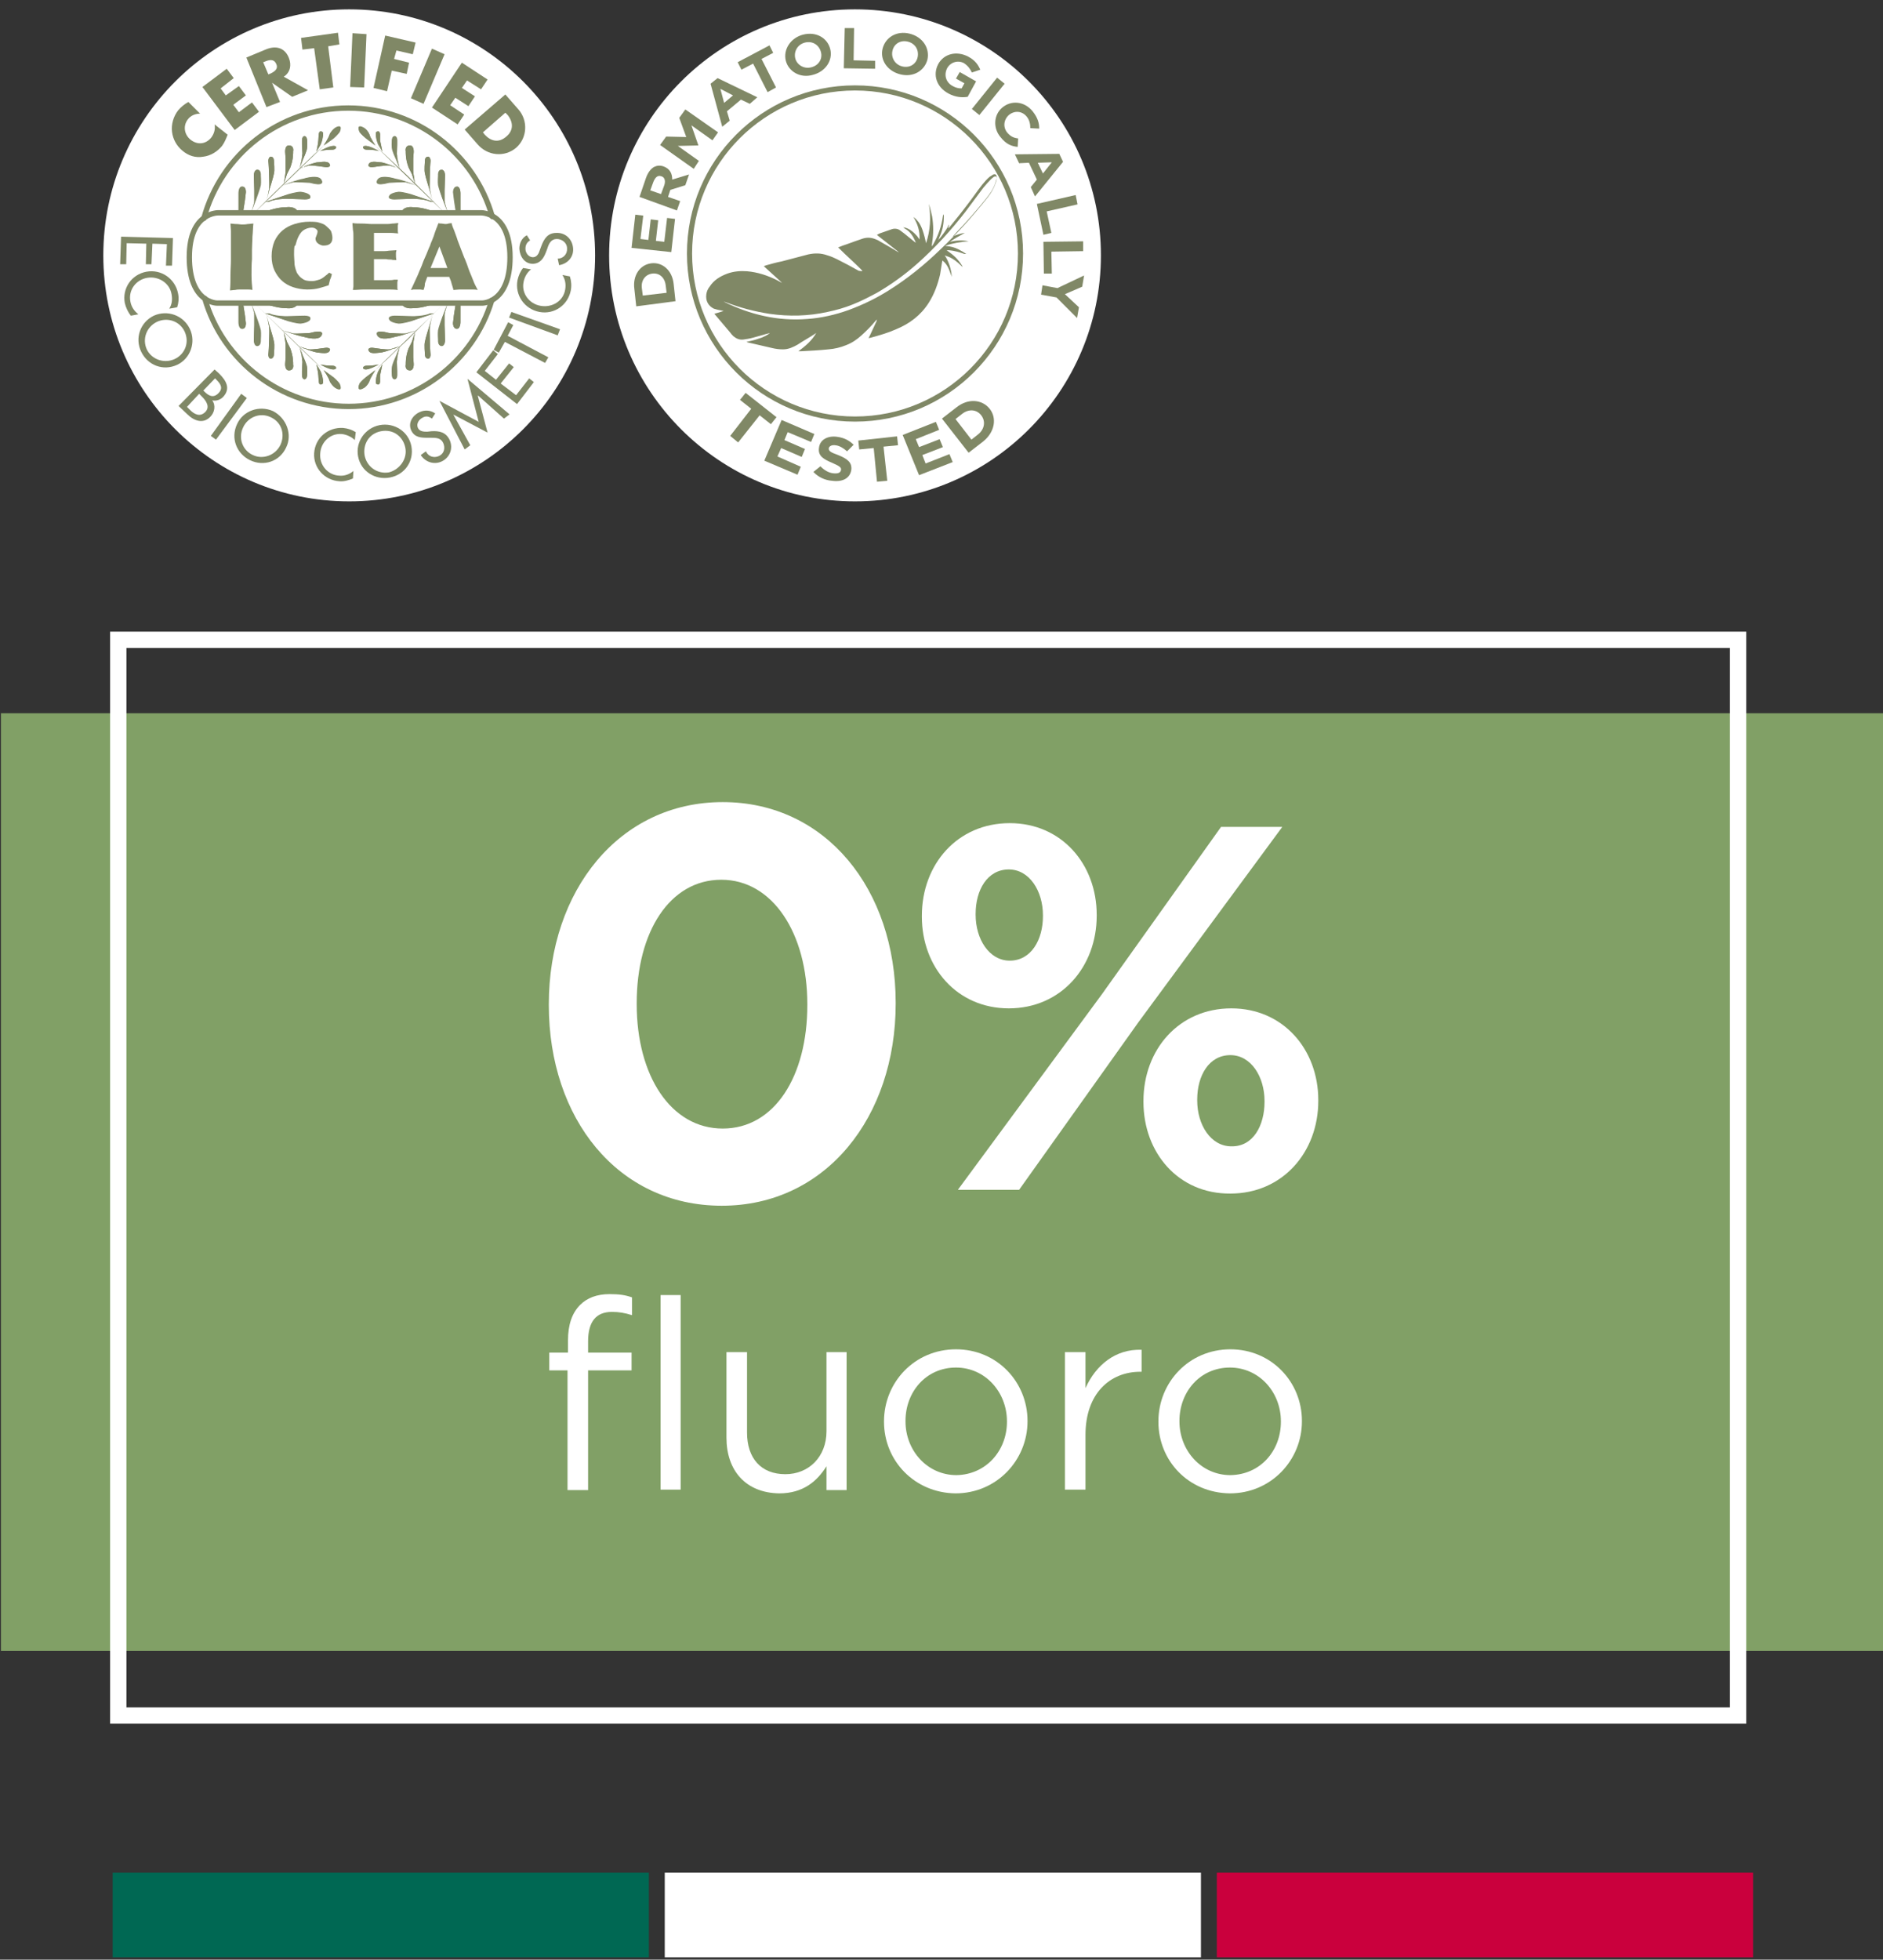 <?xml version="1.0" encoding="UTF-8"?> <svg xmlns="http://www.w3.org/2000/svg" xmlns:xlink="http://www.w3.org/1999/xlink" version="1.1" id="Livello_1" x="0px" y="0px" viewBox="0 0 402.8 419" style="enable-background:new 0 0 402.8 419;" xml:space="preserve"><rect x="0" y="0" width="402.8" height="419" fill="#333333" stroke="none"/> <style type="text/css"> .st0{fill:#81A066;} .st1{fill:none;stroke:#FFFFFF;stroke-width:3.489;stroke-miterlimit:10;} .st2{fill:#006853;} .st3{fill:#FFFFFF;} .st4{fill:#CA003D;} .st5{fill:#808866;} .st6{fill:none;stroke:#808866;stroke-width:1.143;stroke-linecap:round;stroke-linejoin:round;stroke-miterlimit:10;} .st7{fill:none;} .st8{fill:none;stroke:#808866;stroke-width:1.096;stroke-miterlimit:10;} </style> <rect x="0.2" y="152.5" class="st0" width="402.9" height="200.5"></rect> <polygon class="st1" points="24.7,136.8 371.8,136.8 371.8,366.8 25.3,366.8 25.3,136.8 "></polygon> <g> <rect x="24.1" y="400.4" class="st2" width="114.7" height="18.1"></rect> <rect x="142.2" y="400.4" class="st3" width="114.7" height="18.1"></rect> <rect x="260.3" y="400.4" class="st4" width="114.7" height="18.1"></rect> </g> <g> <path class="st3" d="M197.2,196v-0.2c0-11,7.6-19.8,18.8-19.8c11.1,0,18.6,8.8,18.6,19.6v0.2c0,10.9-7.6,19.8-18.8,19.8 C204.7,215.6,197.2,206.8,197.2,196z M261.2,176.8h13.1l-30.8,41.8L218,254.4h-13.1l30.8-41.8L261.2,176.8z M223.1,195.7 c0-5.2-2.9-9.8-7.3-9.8c-4.6,0-7.1,4.4-7.1,9.5v0.2c0,5.2,2.9,9.8,7.3,9.8c4.6,0,7.1-4.5,7.1-9.5V195.7z M244.6,235.6v-0.2 c0-11,7.6-19.8,18.8-19.8c11.1,0,18.6,8.8,18.6,19.6v0.2c0,10.9-7.6,19.8-18.8,19.8C252.1,255.3,244.6,246.5,244.6,235.6z M270.5,235.6v-0.2c0-5.2-2.9-9.8-7.3-9.8c-4.6,0-7.1,4.4-7.1,9.5v0.2c0,5.2,2.9,9.8,7.3,9.8C268.1,245.2,270.5,240.6,270.5,235.6z "></path> </g> <g> <path class="st3" d="M117.4,214.9v-0.2c0-24.2,15-43.2,37.2-43.2c22.1,0,37,18.7,37,42.9v0.2c0,24.2-14.9,43.2-37.2,43.2 S117.4,239.1,117.4,214.9z M172.7,214.9v-0.2c0-15.1-7.4-26.6-18.4-26.6s-18.1,11.1-18.1,26.4v0.2c0,15.3,7.3,26.6,18.4,26.6 S172.7,230.1,172.7,214.9z"></path> </g> <g> <path class="st3" d="M121.5,293h-4v-3.8h4v-2.6c0-3.4,0.9-5.9,2.6-7.6c1.5-1.5,3.6-2.3,6.3-2.3c2.1,0,3.4,0.2,4.8,0.7v3.8 c-1.6-0.5-2.8-0.7-4.3-0.7c-3.4,0-5.1,2.1-5.1,6.3v2.4h9.3v3.8h-9.3v25.6h-4.4V293H121.5z M141.3,276.9h4.3v41.6h-4.3V276.9z"></path> <path class="st3" d="M155.4,307.4v-18.3h4.4v17.2c0,5.5,3,8.9,8.2,8.9c5,0,8.8-3.7,8.8-9.2v-16.9h4.3v29.5h-4.3v-5.1 c-2,3.2-5,5.8-10.1,5.8C159.5,319.2,155.4,314.4,155.4,307.4z"></path> <path class="st3" d="M189.1,304v-0.1c0-8.3,6.5-15.4,15.4-15.4c8.8,0,15.3,7,15.3,15.3v0.1c0,8.3-6.6,15.4-15.4,15.4 C195.6,319.2,189.1,312.3,189.1,304z M215.4,304v-0.1c0-6.3-4.7-11.5-10.9-11.5c-6.4,0-10.8,5.2-10.8,11.4v0.1 c0,6.3,4.7,11.5,10.9,11.5C210.9,315.3,215.4,310.2,215.4,304z"></path> <path class="st3" d="M227.8,289.1h4.4v7.7c2.2-4.9,6.4-8.4,12-8.2v4.7h-0.3c-6.4,0-11.7,4.6-11.7,13.5v11.7h-4.4V289.1z"></path> <path class="st3" d="M247.8,304v-0.1c0-8.3,6.5-15.4,15.4-15.4c8.8,0,15.3,7,15.3,15.3v0.1c0,8.3-6.6,15.4-15.4,15.4 C254.2,319.2,247.8,312.3,247.8,304z M274,304v-0.1c0-6.3-4.7-11.5-10.9-11.5c-6.4,0-10.8,5.2-10.8,11.4v0.1 c0,6.3,4.7,11.5,10.9,11.5C269.6,315.3,274,310.2,274,304z"></path> </g> <g> <circle class="st3" cx="74.7" cy="54.6" r="52.6"></circle> <g> <path class="st5" d="M42.8,24.3c-1,0-2,0.4-2.6,1.2c-1.1,1.4-0.8,3.3,0.6,4.4c1.4,1.1,3.2,1,4.4-0.5c0.6-0.8,0.9-1.8,0.7-2.8 l2.8,2.2c-0.4,1-0.7,1.7-1.2,2.4c-1,1.2-2.4,2.1-4,2.3c-1.7,0.3-3.2-0.2-4.5-1.3c-1.2-1-2-2.4-2.2-4s0.3-3.3,1.3-4.6 c0.6-0.7,1.3-1.3,2.2-1.8L42.8,24.3z"></path> <polygon class="st5" points="47.2,18.9 48.3,20.4 51.1,18.4 52.6,20.4 49.9,22.4 51.1,24 53.9,21.9 55.4,23.9 50.2,27.8 43.3,18.6 48.5,14.7 50,16.7 "></polygon> <path class="st5" d="M57.4,15.9l0.3-0.1c0.9-0.4,1.9-1,1.4-2.1c-0.5-1.2-1.6-0.9-2.5-0.5l-0.3,0.1L57.4,15.9z M65.9,19.3l-3.4,1.4 l-4.3-3l0,0l1.7,4.1L57,22.9l-4.3-10.6l4.1-1.7c2.1-0.9,4.1-0.5,5,1.8c0.6,1.5,0.3,3.1-1.1,4L65.9,19.3z"></path> <polygon class="st5" points="71.3,18.7 68.4,19.1 67.2,10.3 64.7,10.6 64.4,8.1 72.3,7 72.6,9.5 70.2,9.9 "></polygon> <polygon class="st5" points="77.9,18.7 74.9,18.6 75.4,7.1 78.4,7.3 "></polygon> <polygon class="st5" points="84.8,10.8 84.3,12.6 87.5,13.4 87,15.8 83.8,15.1 82.8,19.5 79.9,18.8 82.4,7.6 88.9,9.1 88.3,11.6 "></polygon> <polygon class="st5" points="90.6,22.2 87.9,21 92.4,10.4 95.1,11.6 "></polygon> <polygon class="st5" points="99.9,17.2 98.8,18.8 101.6,20.6 100.2,22.7 97.4,20.9 96.3,22.5 99.3,24.5 97.9,26.6 92.4,23 98.8,13.4 104.3,17 102.9,19.1 "></polygon> <path class="st5" d="M103.3,28.3l0.4,0.5c1.2,1.3,2.9,1.9,4.6,0.4c1.6-1.3,1.5-3.1,0.3-4.6l-0.5-0.5L103.3,28.3z M108.1,20.2 l2.8,3.2c2.1,2.4,1.9,6.1-0.5,8.2c-2.5,2.1-6.1,1.7-8.2-0.7l-2.8-3.2L108.1,20.2z"></path> <polygon class="st5" points="37,50.9 36.8,56.8 35.5,56.8 35.7,52.2 32.6,52.1 32.4,56.5 31.2,56.5 31.3,52.1 27.1,52 27,56.5 25.7,56.5 25.9,50.6 "></polygon> <path class="st5" d="M36.2,66c0.6-0.9,0.7-2,0.5-3.1c-0.4-2.4-2.8-3.9-5.2-3.5s-4.1,2.6-3.6,5.1c0.2,1.1,0.8,2,1.7,2.7L28,67.5 c-0.6-0.7-1.1-1.8-1.3-2.7c-0.6-3.1,1.4-6.1,4.6-6.7c3.2-0.6,6.2,1.5,6.8,4.7c0.2,1,0.1,2-0.2,2.9L36.2,66z"></path> <path class="st5" d="M37.3,76.8c2.2-1,3.3-3.5,2.2-5.9c-1.1-2.3-3.7-3.1-5.9-2.1c-2.3,1.1-3.2,3.7-2.2,5.9 C32.4,76.8,35,77.8,37.3,76.8 M37.9,78c-3,1.4-6.3,0.1-7.7-2.8c-1.4-2.9-0.2-6.3,2.7-7.7c2.9-1.3,6.3-0.1,7.7,2.8 C42,73.2,40.7,76.7,37.9,78"></path> <path class="st5" d="M43.5,83.5l0.2,0.2c0.9,0.9,1.9,1.5,3,0.4s0.5-2-0.4-2.9L46,80.9L43.5,83.5z M40,87l0.7,0.7 c0.9,0.9,2.1,1.5,3.2,0.4c1.1-1.1,0.2-2.4-0.7-3.3l-0.6-0.6L40,87z M45.9,79l1,0.9c1.5,1.5,2.5,3.2,0.8,5 c-0.6,0.6-1.5,0.9-2.3,0.7l0,0c0.8,1.1,0.5,2.6-0.4,3.5c-1.5,1.6-3.5,0.9-4.9-0.5l-1.9-1.8L45.9,79z"></path> <polygon class="st5" points="46.2,94 45.1,93.2 51.6,84.2 52.8,85.1 "></polygon> <path class="st5" d="M60,95.1c1-2.2,0.3-4.8-2.1-5.9c-2.3-1.1-4.9,0-5.9,2.2c-1.1,2.3-0.1,4.9,2.1,5.9 C56.2,98.3,58.9,97.4,60,95.1 M61.2,95.7c-1.4,3-4.8,4.1-7.7,2.7s-4.2-4.7-2.8-7.7c1.3-2.9,4.8-4.1,7.7-2.8 C61.3,89.4,62.6,92.9,61.2,95.7"></path> <path class="st5" d="M75.9,94.1c-0.7-0.7-1.8-1.2-2.8-1.3c-2.5-0.2-4.5,1.8-4.6,4.2c-0.2,2.4,1.6,4.6,4.1,4.7c1.1,0.1,2.2-0.3,3-1 l-0.1,1.6c-0.9,0.4-2,0.7-2.9,0.6c-3.2-0.2-5.6-2.9-5.4-6c0.2-3.3,3-5.6,6.2-5.4c1,0.1,1.9,0.4,2.7,0.9L75.9,94.1z"></path> <path class="st5" d="M86.7,95.7c-0.5-2.4-2.6-4-5.2-3.5S77.6,95,78,97.4c0.5,2.5,2.8,4,5.2,3.6C85.5,100.4,87.2,98.1,86.7,95.7 M88,95.4c0.6,3.2-1.4,6.1-4.6,6.7c-3.1,0.6-6.2-1.3-6.8-4.5c-0.6-3.1,1.5-6.1,4.6-6.7C84.4,90.3,87.4,92.3,88,95.4"></path> <path class="st5" d="M92.4,89.5c-0.7-0.5-1.3-0.6-2-0.2c-0.8,0.4-1.4,1.3-1,2.2c0.4,0.8,1.3,0.8,2,0.8l0.9-0.1 c1.7-0.1,3.1,0.2,3.9,1.9c0.8,1.8,0,3.8-1.8,4.6c-1.6,0.7-3.4,0.1-4.4-1.4l1.1-0.8c0.5,1.1,1.7,1.5,2.8,1c1.1-0.5,1.4-1.7,0.9-2.8 c-0.5-1.1-1.6-1.1-2.6-1.1h-0.8c-1.4,0-2.7-0.1-3.4-1.5c-0.8-1.6,0.2-3.3,1.8-4c1.1-0.5,2.3-0.4,3.3,0.3L92.4,89.5z"></path> <polygon class="st5" points="97.1,88.7 97,88.7 100.6,95.2 99.4,96.1 94,85.7 102.4,90.2 100,81 109,88.6 107.8,89.5 102.3,84.6 102.2,84.6 104.3,92.5 "></polygon> <polygon class="st5" points="101.9,79.6 105.5,74.9 106.5,75.7 103.7,79.3 106.1,81.2 108.9,77.7 109.9,78.5 107.1,82 110.4,84.5 113.2,80.9 114.2,81.7 110.6,86.4 "></polygon> <polygon class="st5" points="117.3,76.4 116.6,77.6 108,73.1 106.7,75.4 105.6,74.8 108.7,68.9 109.8,69.5 108.6,71.8 "></polygon> <polygon class="st5" points="119.8,70.4 119.3,71.7 108.9,67.9 109.4,66.7 "></polygon> <path class="st5" d="M113.6,57.6c-0.8,0.6-1.4,1.6-1.6,2.7c-0.5,2.4,1.2,4.7,3.7,5.1c2.4,0.4,4.8-1,5.2-3.5c0.2-1.1,0-2.2-0.6-3.1 l1.6,0.3c0.3,0.9,0.4,2,0.2,3c-0.6,3.1-3.5,5.2-6.7,4.6s-5.3-3.6-4.7-6.8c0.2-0.9,0.6-1.9,1.2-2.6L113.6,57.6z"></path> <path class="st5" d="M113.4,51.4c-0.7,0.4-1,1-1,1.8c0,0.9,0.7,1.8,1.6,1.8s1.3-0.9,1.5-1.6l0.3-0.8c0.6-1.6,1.4-2.8,3.2-2.8 c2-0.1,3.5,1.4,3.6,3.4c0.1,1.8-1.2,3.2-3,3.5l-0.3-1.4c1.2,0,2.1-1,2-2.2c0-1.2-1.1-2-2.2-2c-1.2,0-1.7,1-2,2l-0.3,0.8 c-0.5,1.3-1.2,2.4-2.7,2.5c-1.8,0.1-2.9-1.5-3-3.2c0-1.2,0.5-2.3,1.6-2.9L113.4,51.4z"></path> <path class="st6" d="M105.2,64.2C101.3,77.3,89,86.9,74.6,86.9c-14.6,0-27-9.8-30.8-23.1 M43.6,46.7c3.7-13.6,16.1-23.6,30.9-23.6 c14.6,0,27,9.8,30.8,23.2"></path> <polyline class="st5" points="54.3,45.6 57.8,42.1 62.4,37.7 66.7,33.5 69.3,31.1 "></polyline> <polyline class="st5" points="54.3,45.6 57.8,42.1 62.4,37.6 66.7,33.5 69.3,31.1 "></polyline> <path class="st5" d="M51.1,45.3v-2.2v-1.8c0,0,0-1.5,0.8-1.4c0.8,0,0.7,1.2,0.7,1.2l-0.2,1.7L52,45.3H51.1z"></path> <path class="st5" d="M51,45.3v-2.2v-1.8c0,0,0-1.5,0.8-1.4c0.8,0,0.8,1.2,0.8,1.2l-0.2,1.7L52,45.4L51,45.3z"></path> <path class="st5" d="M53.7,45.5c0,0,0.7-2.1,0.7-2.4c0-0.3,0-2.4,0-2.4l-0.1-3.2c0,0,0-1.2,0.7-1.2c0.8,0,0.7,1.1,0.7,1.1 s0.1,1.5,0,2.1s-0.9,2.8-0.9,2.8L53.7,45.5z"></path> <path class="st5" d="M53.7,45.5c0,0,0.7-2.1,0.7-2.4c0-0.3,0-2.4,0-2.4l-0.1-3.2c0,0,0-1.2,0.8-1.2s0.7,1.2,0.7,1.2s0.1,1.5,0,2.1 s-0.9,2.8-0.9,2.8L53.7,45.5z"></path> <path class="st5" d="M57,42.9c0,0,0.6-2.2,0.6-3.1c0-1-0.1-3.7-0.1-4s-0.1-1.4-0.1-1.4s0-0.8,0.5-0.9c0.5,0,0.6,0.4,0.7,0.8 c0,0.4,0.2,2.1,0,2.8c-0.1,0.7-0.9,3.2-0.9,3.2L57,42.9z"></path> <path class="st5" d="M57,42.9c0,0,0.6-2.2,0.6-3.1c0.1-1-0.1-3.7-0.1-4s-0.1-1.4-0.1-1.4s0-0.8,0.5-0.9c0.5,0,0.7,0.4,0.7,0.8 c0,0.4,0.2,2.1,0,2.8c-0.1,0.7-0.9,3.2-0.9,3.2L57,42.9z"></path> <path class="st5" d="M60.7,39.3c0,0,0.4-2,0.4-2.9s0-2.5,0-2.5L61,32.5c0,0-0.1-1.5,0.9-1.4c1.1,0.1,0.8,1.3,0.8,1.3 s0.1,1.6-0.6,3.4l-0.7,1.4L60.7,39.3z"></path> <path class="st5" d="M60.7,39.3c0,0,0.4-2,0.4-2.9s0-2.5,0-2.5L61,32.5c0,0-0.1-1.5,0.9-1.4c1.1,0.1,0.8,1.3,0.8,1.3 s0.1,1.6-0.6,3.4l-0.7,1.4L60.7,39.3z"></path> <path class="st5" d="M64.1,36c0,0,0.5-1.9,0.5-2.4s0.1-0.5,0.1-0.8s-0.1-1.3-0.1-1.9V30c0,0,0-0.8,0.5-0.9c0.5,0,0.6,0.7,0.6,0.9 c0,0.2,0.1,1.4-0.1,2.1c-0.2,0.7-0.8,2-0.8,2L64.1,36z"></path> <path class="st5" d="M64.1,36c0,0,0.5-1.9,0.5-2.4s0.1-0.5,0.1-0.8s-0.1-1.3-0.1-1.9V30c0,0,0-0.8,0.5-0.9c0.5,0,0.6,0.7,0.6,0.9 c0,0.2,0.1,1.4-0.1,2.1c-0.2,0.7-0.8,2-0.8,2L64.1,36z"></path> <path class="st5" d="M67.7,32.4c0,0,0.4-1.9,0.4-2.4s0.1-1.3,0.1-1.3s0-0.7,0.5-0.6s0.4,0.4,0.4,0.8c0,0-0.1,1.5-0.8,2.5 L67.7,32.4l-0.1,0.3"></path> <path class="st5" d="M67.7,32.4c0,0,0.4-1.9,0.4-2.4s0.1-1.3,0.1-1.3s0-0.7,0.5-0.6s0.4,0.4,0.4,0.8c0,0-0.1,1.5-0.8,2.5 L67.7,32.4l-0.1,0.3"></path> <path class="st5" d="M69.3,31.1c0,0,1.1-1.6,1.3-2.4c0-0.1,0.7-1.2,1.4-1.5c0,0,1.4-0.8,0.7,1c0,0-0.4,0.6-1.3,1.4L69.3,31.1z"></path> <path class="st5" d="M69.2,31.1c0,0,1.1-1.6,1.3-2.4c0-0.1,0.7-1.2,1.4-1.5c0,0,1.4-0.8,0.7,1c0,0-0.4,0.6-1.4,1.4L69.2,31.1z"></path> <path class="st5" d="M68.7,32.2c0,0,1.7-0.9,2.6-1s0.8,0.7,0,0.8c0,0-1.6,0-2.3,0.2C68.3,32.3,68.7,32.2,68.7,32.2"></path> <path class="st5" d="M68.6,32.2c0,0,1.7-1,2.6-1c0.9-0.1,0.8,0.7,0,0.8c0,0-1.6,0-2.3,0.2C68.2,32.4,68.6,32.2,68.6,32.2z"></path> <path class="st5" d="M63.9,36.2l1.1-0.5c0,0,0.1,0,0.1-0.1c0.1,0,0.2-0.1,0.3-0.1c0,0,0.1,0,0.2-0.1c0.8-0.3,2.1-0.7,2.5-0.7 c0.5,0,2.4-0.5,2.5,0.7c0,0-0.1,0.5-1.2,0.3c0,0-2.6-0.4-3.3-0.3l-0.4,0.1l-1,0.3L63.9,36.2z"></path> <path class="st5" d="M63.9,36.2l1.1-0.5c0,0,0.1,0,0.1-0.1c0.1,0,0.2-0.1,0.3-0.1c0,0,0.1,0,0.2-0.1c0.8-0.3,2.1-0.8,2.5-0.7 c0.5,0,2.4-0.5,2.5,0.7c0,0-0.1,0.5-1.2,0.3c0,0-2.6-0.4-3.3-0.3l-0.4,0.1l-1,0.3L63.9,36.2z"></path> <path class="st5" d="M60.3,39.6c0.1,0,3.3-1.2,4.6-1.4c0,0,3.7-1.2,4,0.6c0,0,0.3,1-2.6,0.2c0,0-3.1-0.2-3.6-0.1L60.3,39.6z"></path> <path class="st5" d="M60.3,39.7c0.1,0,3.3-1.2,4.6-1.4c0,0,3.7-1.3,4,0.6c0,0,0.3,1-2.6,0.2c0,0-3.1-0.2-3.6-0.1L60.3,39.7z"></path> <path class="st5" d="M56.7,43.2c0,0,4.1-1.4,5-1.6c0,0,1.7-0.5,2.6-0.5c0,0,2.1,0.2,2.1,1.1c0,0,0.1,0.6-1.8,0.4 c0,0-3.2-0.1-3.3-0.1c0,0-2.5,0-3.7,0.6L56.7,43.2z"></path> <path class="st5" d="M56.7,43.2c0,0,4.2-1.4,5-1.7c0,0,1.7-0.5,2.6-0.5c0,0,2.1,0.2,2.1,1.1c0,0,0.1,0.6-1.8,0.5 c0,0-3.2-0.1-3.3-0.1c0,0-2.5,0-3.7,0.6L56.7,43.2z"></path> <path class="st5" d="M56.5,45.4c0,0,2.3-1.1,4.8-1.1c0,0,2.1-0.3,2.4,1.1H56.5z"></path> <path class="st5" d="M56.5,45.4c0,0,2.3-1.1,4.8-1.1c0,0,2.1-0.3,2.4,1.2L56.5,45.4z"></path> <line class="st7" x1="68.6" y1="32.2" x2="67.7" y2="32.6"></line> <polyline class="st5" points="95.2,45.6 91.7,42.1 87.2,37.7 82.8,33.5 80.3,31.1 "></polyline> <polyline class="st5" points="95.2,45.6 91.7,42.1 87.2,37.6 82.8,33.5 80.2,31.1 "></polyline> <path class="st5" d="M98.5,45.3v-2.2v-1.8c0,0,0-1.5-0.8-1.4C97,40,97,41.1,97,41.1l0.2,1.7l0.4,2.5H98.5z"></path> <path class="st5" d="M98.5,45.3v-2.2v-1.8c0,0,0-1.5-0.8-1.4c-0.8,0-0.8,1.2-0.8,1.2l0.2,1.7l0.4,2.6L98.5,45.3z"></path> <path class="st5" d="M95.8,45.5c0,0-0.7-2.1-0.7-2.4c0-0.3,0-2.4,0-2.4l0.1-3.2c0,0,0-1.2-0.7-1.2c-0.8,0-0.7,1.1-0.7,1.1 s-0.1,1.5,0,2.1s0.8,2.8,0.8,2.8L95.8,45.5z"></path> <path class="st5" d="M95.8,45.5c0,0-0.7-2.1-0.7-2.4c0-0.3,0-2.4,0-2.4l0.1-3.2c0,0,0-1.2-0.8-1.2s-0.7,1.2-0.7,1.2 s-0.1,1.5,0,2.1s0.9,2.8,0.9,2.8L95.8,45.5z"></path> <path class="st5" d="M92.5,42.9c0,0-0.6-2.2-0.6-3.1c0-1,0.1-3.7,0.1-4s0.1-1.4,0.1-1.4s0-0.8-0.5-0.9c-0.5,0-0.7,0.4-0.7,0.8 c0,0.4-0.2,2.1,0,2.8c0.1,0.7,0.9,3.2,0.9,3.2L92.5,42.9z"></path> <path class="st5" d="M92.5,42.9c0,0-0.6-2.2-0.6-3.1c0-1,0.1-3.7,0.1-4s0.1-1.4,0.1-1.4s0-0.8-0.5-0.9c-0.5,0-0.7,0.4-0.7,0.8 c0,0.4-0.2,2.1,0,2.8c0.1,0.7,0.9,3.2,0.9,3.2L92.5,42.9z"></path> <path class="st5" d="M88.8,39.3c0,0-0.4-2-0.4-2.9s0-2.5,0-2.5l0.1-1.4c0,0,0.1-1.5-0.9-1.4c-1.1,0.1-0.8,1.3-0.8,1.3 s-0.1,1.6,0.6,3.4l0.7,1.4L88.8,39.3z"></path> <path class="st5" d="M88.8,39.3c0,0-0.4-2-0.4-2.9s0-2.5,0-2.5l0.1-1.4c0,0,0.1-1.5-0.9-1.4c-1.1,0.1-0.8,1.3-0.8,1.3 s-0.1,1.6,0.6,3.4l0.7,1.4L88.8,39.3z"></path> <path class="st5" d="M85.5,36c0,0-0.5-1.9-0.5-2.4s-0.1-0.5-0.1-0.8s0.1-1.3,0.1-1.9V30c0,0,0-0.8-0.5-0.9c-0.5,0-0.6,0.7-0.6,0.9 c0,0.2-0.1,1.4,0.1,2.1c0.2,0.7,0.8,2,0.8,2L85.5,36z"></path> <path class="st5" d="M85.5,36c0,0-0.5-1.9-0.6-2.4c0-0.5-0.1-0.5-0.1-0.8s0.1-1.3,0.1-1.9V30c0,0,0-0.8-0.5-0.9 c-0.5,0-0.6,0.7-0.6,0.9c0,0.2-0.1,1.4,0.1,2.1c0.2,0.7,0.8,2,0.8,2L85.5,36z"></path> <path class="st5" d="M81.8,32.4c0,0-0.4-1.9-0.5-2.4c0-0.5,0-1.3,0-1.3s0-0.7-0.5-0.6s-0.4,0.4-0.4,0.8c0,0,0.1,1.5,0.8,2.5 L81.8,32.4l0.1,0.3"></path> <path class="st5" d="M81.8,32.4c0,0-0.4-1.9-0.5-2.4c0-0.5,0-1.3,0-1.3s0-0.7-0.5-0.6s-0.4,0.4-0.4,0.8c0,0,0.1,1.5,0.8,2.5 L81.8,32.4l0.1,0.3"></path> <path class="st5" d="M80.3,31.1c0,0-1.1-1.6-1.3-2.4c0-0.1-0.6-1.2-1.4-1.5c0,0-1.4-0.8-0.7,1c0,0,0.4,0.6,1.4,1.4L80.3,31.1z"></path> <path class="st5" d="M80.3,31.1c0,0-1.1-1.6-1.3-2.4c0-0.1-0.6-1.2-1.4-1.5c0,0-1.4-0.8-0.7,1c0,0,0.4,0.6,1.4,1.4L80.3,31.1z"></path> <path class="st5" d="M80.9,32.2c0,0-1.7-0.9-2.6-1s-0.8,0.7,0,0.8c0,0,1.6,0,2.3,0.2C81.3,32.3,80.9,32.2,80.9,32.2"></path> <path class="st5" d="M80.9,32.2c0,0-1.7-1-2.6-1c-0.9-0.1-0.8,0.7,0,0.8c0,0,1.6,0,2.3,0.2C81.3,32.4,80.9,32.2,80.9,32.2z"></path> <path class="st5" d="M85.6,36.2l-1.1-0.5c0,0-0.1,0-0.2-0.1c-0.1,0-0.2-0.1-0.3-0.1c-0.1,0-0.1,0-0.2-0.1 c-0.8-0.3-2.1-0.7-2.5-0.7c-0.5,0-2.4-0.5-2.5,0.7c0,0,0.1,0.5,1.2,0.3c0,0,2.6-0.4,3.3-0.3l0.4,0.1l1,0.3L85.6,36.2z"></path> <path class="st5" d="M85.6,36.2l-1.1-0.5c0,0-0.1,0-0.2-0.1c-0.1,0-0.2-0.1-0.3-0.1c-0.1,0-0.1,0-0.2-0.1 c-0.8-0.3-2.1-0.8-2.5-0.7c-0.6,0-2.4-0.5-2.5,0.7c0,0,0.1,0.5,1.2,0.3c0,0,2.6-0.4,3.3-0.3l0.4,0.1l1,0.3L85.6,36.2z"></path> <path class="st5" d="M89.2,39.6c0,0-3.3-1.2-4.6-1.4c0,0-3.7-1.2-4,0.6c0,0-0.3,1,2.6,0.2c0,0,3.1-0.2,3.6-0.1L89.2,39.6z"></path> <path class="st5" d="M89.2,39.7c0,0-3.3-1.2-4.6-1.4c0,0-3.7-1.3-4,0.6c0,0-0.3,1,2.6,0.2c0,0,3.1-0.2,3.6-0.1L89.2,39.7z"></path> <path class="st5" d="M92.9,43.2c0,0-4.2-1.4-5-1.6c0,0-1.7-0.5-2.6-0.5c0,0-2.1,0.2-2.1,1.1c0,0-0.1,0.6,1.8,0.4 c0,0,3.2-0.1,3.3-0.1c0,0,2.5,0,3.7,0.6L92.9,43.2z"></path> <path class="st5" d="M92.9,43.2c0,0-4.2-1.4-5-1.7c0,0-1.7-0.5-2.6-0.5c0,0-2.1,0.2-2.1,1.1c0,0-0.1,0.6,1.8,0.5 c0,0,3.2-0.1,3.3-0.1c0,0,2.5,0,3.7,0.6L92.9,43.2z"></path> <path class="st5" d="M93.1,45.4c0,0-2.3-1.1-4.8-1.1c0,0-2.1-0.3-2.4,1.1H93.1z"></path> <path class="st5" d="M93.1,45.4c0,0-2.3-1.1-4.8-1.1c0,0-2.1-0.3-2.4,1.2L93.1,45.4z"></path> <line class="st7" x1="81" y1="32.2" x2="81.8" y2="32.6"></line> <polyline class="st5" points="54.3,64.7 57.8,68.1 62.4,72.6 66.7,76.7 69.3,79.2 "></polyline> <polyline class="st5" points="54.3,64.7 57.8,68.1 62.4,72.6 66.7,76.8 69.3,79.2 "></polyline> <path class="st5" d="M51.1,64.9v2.2v1.8c0,0,0,1.4,0.8,1.4s0.7-1.2,0.7-1.2l-0.2-1.7L52,64.9H51.1z"></path> <path class="st5" d="M51,64.9v2.2v1.8c0,0,0,1.5,0.8,1.4c0.8,0,0.8-1.2,0.8-1.2l-0.2-1.7L52,64.9H51z"></path> <path class="st5" d="M53.7,64.8c0,0,0.7,2.1,0.7,2.4s0,2.4,0,2.4l-0.1,3.2c0,0,0,1.2,0.7,1.2c0.8,0,0.7-1.1,0.7-1.1s0.1-1.5,0-2.1 S54.8,68,54.8,68L53.7,64.8z"></path> <path class="st5" d="M53.7,64.7c0,0,0.7,2.1,0.7,2.4s0,2.4,0,2.4l-0.1,3.2c0,0,0,1.2,0.8,1.2s0.7-1.2,0.7-1.2s0.1-1.5,0-2.1 s-0.9-2.8-0.9-2.8L53.7,64.7z"></path> <path class="st5" d="M57,67.4c0,0,0.6,2.2,0.6,3.1s-0.1,3.7-0.1,4s-0.1,1.4-0.1,1.4s0,0.8,0.5,0.8s0.6-0.4,0.7-0.8 c0-0.4,0.2-2.1,0-2.8c-0.1-0.7-0.9-3.2-0.9-3.2L57,67.4z"></path> <path class="st5" d="M57,67.3c0,0,0.6,2.2,0.6,3.1c0.1,0.9-0.1,3.7-0.1,4s-0.1,1.4-0.1,1.4s0,0.8,0.5,0.8s0.7-0.4,0.7-0.8 s0.2-2.1,0-2.8c-0.1-0.7-0.9-3.2-0.9-3.2L57,67.3z"></path> <path class="st5" d="M60.7,71c0,0,0.4,2,0.4,2.9s0,2.5,0,2.5L61,77.8c0,0-0.1,1.5,0.9,1.4c1.1-0.1,0.8-1.3,0.8-1.3 s0.1-1.6-0.6-3.4l-0.7-1.4L60.7,71z"></path> <path class="st5" d="M60.7,71c0,0,0.4,2,0.4,2.9s0,2.5,0,2.5L61,77.8c0,0-0.1,1.5,0.9,1.4c1.1-0.1,0.8-1.3,0.8-1.3 s0.1-1.6-0.6-3.4l-0.7-1.4L60.7,71z"></path> <path class="st5" d="M64.1,74.2c0,0,0.5,1.9,0.5,2.4s0.1,0.5,0.1,0.8s-0.1,1.3-0.1,1.9v0.9c0,0,0,0.8,0.5,0.9 c0.5,0,0.6-0.7,0.6-0.9c0-0.2,0.1-1.4-0.1-2.1s-0.8-2-0.8-2L64.1,74.2z"></path> <path class="st5" d="M64.1,74.2c0,0,0.5,1.9,0.5,2.4s0.1,0.5,0.1,0.8s-0.1,1.3-0.1,1.9v0.9c0,0,0,0.8,0.5,0.9 c0.5,0,0.6-0.7,0.6-0.9c0-0.2,0.1-1.4-0.1-2.1s-0.8-2-0.8-2L64.1,74.2z"></path> <path class="st5" d="M67.7,77.9c0,0,0.4,1.9,0.4,2.4s0.1,1.3,0.1,1.3s0,0.7,0.5,0.6s0.4-0.4,0.4-0.8c0,0-0.1-1.5-0.8-2.5 L67.7,77.9l-0.1-0.3"></path> <path class="st5" d="M67.7,77.9c0,0,0.4,1.9,0.4,2.4s0.1,1.3,0.1,1.3s0,0.7,0.5,0.6s0.4-0.4,0.4-0.8c0,0-0.1-1.5-0.8-2.5 L67.7,77.9l-0.1-0.3"></path> <path class="st5" d="M69.3,79.2c0,0,1.1,1.6,1.3,2.4c0,0.1,0.7,1.2,1.4,1.5c0,0,1.4,0.8,0.7-1c0,0-0.4-0.6-1.3-1.4L69.3,79.2z"></path> <path class="st5" d="M69.2,79.1c0,0,1.1,1.6,1.3,2.4c0,0.1,0.7,1.2,1.4,1.5c0,0,1.4,0.8,0.7-1c0,0-0.4-0.6-1.4-1.4L69.2,79.1z"></path> <path class="st5" d="M68.7,78c0,0,1.7,0.9,2.6,1c0.9,0,0.8-0.7,0-0.8c0,0-1.6,0-2.3-0.2C68.3,77.9,68.7,78,68.7,78"></path> <path class="st5" d="M68.6,78c0,0,1.7,1,2.6,1s0.8-0.7,0-0.8c0,0-1.6,0-2.3-0.2C68.2,77.9,68.6,78,68.6,78z"></path> <path class="st5" d="M63.9,74l1.1,0.5h0.1c0.1,0,0.2,0.1,0.3,0.1c0,0,0.1,0,0.2,0.1c0.8,0.3,2.1,0.7,2.5,0.7 c0.5,0,2.4,0.5,2.5-0.7c0,0-0.1-0.5-1.2-0.3c0,0-2.6,0.4-3.3,0.3l-0.4-0.1l-1-0.3L63.9,74z"></path> <path class="st5" d="M63.9,74l1.1,0.5h0.1c0.1,0,0.2,0.1,0.3,0.1c0,0,0.1,0,0.2,0.1c0.8,0.3,2.1,0.7,2.5,0.7 c0.5,0,2.4,0.5,2.5-0.7c0,0-0.1-0.5-1.2-0.3c0,0-2.6,0.4-3.3,0.3l-0.4-0.1l-1-0.3L63.9,74z"></path> <path class="st5" d="M60.3,70.6c0.1,0,3.3,1.2,4.6,1.4c0,0,3.7,1.2,4-0.6c0,0,0.3-1-2.6-0.2c0,0-3.1,0.2-3.6,0.1L60.3,70.6z"></path> <path class="st5" d="M60.3,70.6c0.1,0,3.3,1.2,4.6,1.4c0,0,3.7,1.2,4-0.6c0,0,0.3-1-2.6-0.2c0,0-3.1,0.2-3.6,0.1L60.3,70.6z"></path> <path class="st5" d="M56.7,67c0,0,4.1,1.4,5,1.6c0,0,1.7,0.5,2.6,0.5c0,0,2.1-0.2,2.1-1.1c0,0,0.1-0.6-1.8-0.5 c0,0-3.2,0.1-3.3,0.1c0,0-2.5,0-3.7-0.6H56.7z"></path> <path class="st5" d="M56.7,67c0,0,4.2,1.4,5,1.7c0,0,1.7,0.5,2.6,0.5c0,0,2.1-0.2,2.1-1.1c0,0,0.1-0.6-1.8-0.5 c0,0-3.2,0.1-3.3,0.1c0,0-2.5,0-3.7-0.6L56.7,67z"></path> <path class="st5" d="M56.5,64.8c0,0,2.3,1.1,4.8,1.1c0,0,2.1,0.3,2.4-1.1H56.5z"></path> <path class="st5" d="M56.5,64.8c0,0,2.3,1.1,4.8,1.1c0,0,2.1,0.3,2.4-1.2L56.5,64.8z"></path> <line class="st7" x1="68.6" y1="78" x2="67.7" y2="77.6"></line> <polyline class="st5" points="95.2,64.7 91.7,68.1 87.2,72.6 82.8,76.7 80.3,79.2 "></polyline> <polyline class="st5" points="95.2,64.7 91.7,68.1 87.2,72.6 82.8,76.8 80.2,79.2 "></polyline> <path class="st5" d="M98.5,64.9v2.2v1.8c0,0,0,1.4-0.8,1.4s-0.8-1.2-0.8-1.2l0.2-1.7l0.4-2.5L98.5,64.9z"></path> <path class="st5" d="M98.5,64.9v2.2v1.8c0,0,0,1.5-0.8,1.4c-0.8,0-0.8-1.2-0.8-1.2l0.2-1.7l0.4-2.6L98.5,64.9z"></path> <path class="st5" d="M95.8,64.8c0,0-0.7,2.1-0.7,2.4s0,2.4,0,2.4l0.1,3.2c0,0,0,1.2-0.7,1.2c-0.8,0-0.7-1.1-0.7-1.1 s-0.1-1.5,0-2.1s0.8-2.8,0.8-2.8L95.8,64.8z"></path> <path class="st5" d="M95.8,64.7c0,0-0.7,2.1-0.7,2.4s0,2.4,0,2.4l0.1,3.2c0,0,0,1.2-0.8,1.2s-0.7-1.2-0.7-1.2s-0.1-1.5,0-2.1 s0.9-2.8,0.9-2.8L95.8,64.7z"></path> <path class="st5" d="M92.5,67.4c0,0-0.6,2.2-0.6,3.1s0.1,3.7,0.1,4s0.1,1.4,0.1,1.4s0,0.8-0.5,0.8s-0.7-0.4-0.7-0.8 s-0.2-2.1,0-2.8c0.1-0.7,0.9-3.2,0.9-3.2L92.5,67.4z"></path> <path class="st5" d="M92.5,67.3c0,0-0.6,2.2-0.6,3.1s0.1,3.7,0.1,4s0.1,1.4,0.1,1.4s0,0.8-0.5,0.8s-0.7-0.4-0.7-0.8 s-0.2-2.1,0-2.8c0.1-0.7,0.9-3.2,0.9-3.2L92.5,67.3z"></path> <path class="st5" d="M88.8,71c0,0-0.4,2-0.4,2.9s0,2.5,0,2.5l0.1,1.4c0,0,0.1,1.5-0.9,1.4c-1.1-0.1-0.8-1.3-0.8-1.3 s-0.1-1.6,0.6-3.4l0.7-1.4L88.8,71z"></path> <path class="st5" d="M88.8,71c0,0-0.4,2-0.4,2.9s0,2.5,0,2.5l0.1,1.4c0,0,0.1,1.5-0.9,1.4c-1.1-0.1-0.8-1.3-0.8-1.3 s-0.1-1.6,0.6-3.4l0.7-1.4L88.8,71z"></path> <path class="st5" d="M85.5,74.2c0,0-0.5,1.9-0.5,2.4s-0.1,0.5-0.1,0.8s0.1,1.3,0.1,1.9v0.9c0,0,0,0.8-0.5,0.9 c-0.5,0-0.6-0.7-0.6-0.9c0-0.2-0.1-1.4,0.1-2.1s0.8-2,0.8-2L85.5,74.2z"></path> <path class="st5" d="M85.5,74.2c0,0-0.5,1.9-0.6,2.4c0,0.5-0.1,0.5-0.1,0.8s0.1,1.3,0.1,1.9v0.9c0,0,0,0.8-0.5,0.9 c-0.5,0-0.6-0.7-0.6-0.9c0-0.2-0.1-1.4,0.1-2.1s0.8-2,0.8-2L85.5,74.2z"></path> <path class="st5" d="M81.8,77.9c0,0-0.4,1.9-0.5,2.4c0,0.5,0,1.3,0,1.3s0,0.7-0.5,0.6s-0.4-0.4-0.4-0.8c0,0,0.1-1.5,0.8-2.5 L81.8,77.9l0.1-0.3"></path> <path class="st5" d="M81.8,77.9c0,0-0.4,1.9-0.5,2.4c0,0.5,0,1.3,0,1.3s0,0.7-0.5,0.6s-0.4-0.4-0.4-0.8c0,0,0.1-1.5,0.8-2.5 L81.8,77.9l0.1-0.3"></path> <path class="st5" d="M80.3,79.2c0,0-1.1,1.6-1.3,2.4c0,0.1-0.6,1.2-1.4,1.5c0,0-1.4,0.8-0.7-1c0,0,0.4-0.6,1.4-1.4L80.3,79.2z"></path> <path class="st5" d="M80.3,79.1c0,0-1.1,1.6-1.3,2.4c0,0.1-0.6,1.2-1.4,1.5c0,0-1.4,0.8-0.7-1c0,0,0.4-0.6,1.4-1.4L80.3,79.1z"></path> <path class="st5" d="M80.9,78c0,0-1.7,0.9-2.6,1c-0.9,0-0.8-0.7,0-0.8c0,0,1.6,0,2.3-0.2C81.3,77.9,80.9,78,80.9,78"></path> <path class="st5" d="M80.9,78c0,0-1.7,1-2.6,1s-0.8-0.7,0-0.8c0,0,1.6,0,2.3-0.2C81.3,77.9,80.9,78,80.9,78z"></path> <path class="st5" d="M85.6,74l-1.1,0.5c0,0-0.1,0-0.2,0s-0.2,0.1-0.3,0.1c-0.1,0-0.1,0-0.2,0.1c-0.8,0.3-2.1,0.7-2.5,0.7 c-0.5,0-2.4,0.5-2.5-0.7c0,0,0.1-0.5,1.2-0.3c0,0,2.6,0.4,3.3,0.3l0.4-0.1l1-0.3L85.6,74z"></path> <path class="st5" d="M85.6,74l-1.1,0.5c0,0-0.1,0-0.2,0s-0.2,0.1-0.3,0.1c-0.1,0-0.1,0-0.2,0.1c-0.8,0.3-2.1,0.7-2.5,0.7 c-0.6,0-2.4,0.5-2.5-0.7c0,0,0.1-0.5,1.2-0.3c0,0,2.6,0.4,3.3,0.3l0.4-0.1l1-0.3L85.6,74z"></path> <path class="st5" d="M89.2,70.6c0,0-3.3,1.2-4.6,1.4c0,0-3.7,1.2-4-0.6c0,0-0.3-1,2.6-0.2c0,0,3.1,0.2,3.6,0.1L89.2,70.6z"></path> <path class="st5" d="M89.2,70.6c0,0-3.3,1.2-4.6,1.4c0,0-3.7,1.2-4-0.6c0,0-0.3-1,2.6-0.2c0,0,3.1,0.2,3.6,0.1L89.2,70.6z"></path> <path class="st5" d="M92.9,67c0,0-4.2,1.4-5,1.6c0,0-1.7,0.5-2.6,0.5c0,0-2.1-0.2-2.1-1.1c0,0-0.1-0.6,1.8-0.5 c0,0,3.2,0.1,3.3,0.1c0,0,2.5,0,3.7-0.6H92.9z"></path> <path class="st5" d="M92.9,67c0,0-4.2,1.4-5,1.7c0,0-1.7,0.5-2.6,0.5c0,0-2.1-0.2-2.1-1.1c0,0-0.1-0.6,1.8-0.5 c0,0,3.2,0.1,3.3,0.1c0,0,2.5,0,3.7-0.6L92.9,67z"></path> <path class="st5" d="M93.1,64.8c0,0-2.3,1.1-4.8,1.1c0,0-2.1,0.3-2.4-1.1H93.1z"></path> <path class="st5" d="M93.1,64.8c0,0-2.3,1.1-4.8,1.1c0,0-2.1,0.3-2.4-1.2L93.1,64.8z"></path> <line class="st7" x1="81" y1="78" x2="81.8" y2="77.6"></line> <path class="st6" d="M46.8,45.5h56l0,0c0,0,6.3-0.3,6.3,9.5s-5.9,9.8-5.9,9.8h-0.4l0,0H75h-0.4H46.8l0,0h-0.4c0,0-5.9,0-5.9-9.8 C40.5,45.2,46.8,45.5,46.8,45.5L46.8,45.5z"></path> <path class="st5" d="M53.8,58.8c0,1.2,0.1,2.2,0.2,3.2c-0.4-0.1-0.8-0.1-1.2-0.1s-0.9,0-1.3,0c-0.4,0-0.8,0-1.2,0.1 c-0.4,0-0.8,0.1-1.1,0.1c0.1-1.1,0.1-2.2,0.1-3.3s0.1-2.2,0.1-3.3c0-0.3,0-0.6,0-1s0-0.8,0-1.2s0-0.8,0-1.2s0-0.7,0-1 c0-0.5,0-1,0-1.6s-0.1-1.2-0.1-1.7c0.3,0,0.7,0.1,1.2,0.1s0.9,0.1,1.2,0.1c0.4,0,0.8,0,1.3-0.1c0.4,0,0.8-0.1,1.2-0.1 c-0.1,0.9-0.1,1.9-0.2,2.8c0,0.9-0.1,1.9-0.1,2.8v2C53.8,56.5,53.8,57.6,53.8,58.8"></path> <path class="st5" d="M70.8,49.4c0,0,1.4,3.3-1.8,3.1c0,0-1.6-0.3-1.5-1.6l0.3-0.8c0,0,0.2-0.5,0.1-0.8c0,0-0.4-0.8-1.6-0.6 c0,0-0.9,0.1-1.6,0.7c0,0-0.9,0.7-1.4,2.7l-0.1,0.3v0.1L63,52.6c-0.1,0.6-0.1,1.3-0.1,1.9c0,0.6,0.1,1.3,0.1,2 c0.1,0.7,0.3,1.3,0.5,1.8c0.3,0.5,0.7,1,1.2,1.3c0.5,0.4,1.2,0.5,2,0.5c0.5,0,0.9-0.1,1.2-0.2c0.4-0.1,0.7-0.2,1-0.4 s0.6-0.4,0.8-0.6c0.3-0.2,0.5-0.4,0.7-0.6l0.6,0.3c-0.1,0.4-0.2,0.8-0.4,1.2c-0.1,0.4-0.2,0.8-0.3,1.2c-0.6,0.2-1.3,0.4-2,0.6 c-0.7,0.2-1.6,0.3-2.6,0.3s-2.1-0.2-3-0.5s-1.8-0.8-2.4-1.4c-0.7-0.6-1.2-1.4-1.6-2.2c-0.4-0.9-0.6-1.9-0.6-3 c0-1.2,0.2-2.2,0.6-3.2c0.4-0.9,1-1.7,1.7-2.3s1.6-1.1,2.6-1.4c1-0.3,2-0.5,3.2-0.5c0,0,1.2,0,1.7,0.1c0,0,1.2,0.3,1.6,0.6 c0,0,0.4,0.3,1,0.9L70.8,49.4z"></path> <path class="st5" d="M81.4,59.9c0.2,0,0.4,0,0.8,0c0.3,0,0.7,0,1,0c0.4,0,0.7,0,1.1-0.1c0.3,0,0.6,0,0.8,0c0,0.2-0.1,0.4-0.1,0.6 c0,0.2,0,0.4,0,0.6c0,0.2,0,0.4,0,0.5c0,0.2,0,0.3,0.1,0.5c-0.8-0.1-1.6-0.1-2.4-0.1s-1.6,0-2.4,0s-1.6,0-2.4,0S76.3,62,75.5,62 c0-0.3,0.1-0.5,0.1-0.8s0-0.6,0-0.9c0-0.3,0-0.7,0-1.2s0-1.1,0-1.9V55c0-1.1,0-1.9,0-2.6c0-0.7,0-1.3,0-1.8s0-1-0.1-1.4 c0-0.4-0.1-0.9-0.1-1.5c0.7,0.1,1.4,0.1,2.1,0.1s1.4,0.1,2.1,0.1c0.4,0,0.8,0,1.3,0s1,0,1.5,0s1,0,1.5-0.1c0.5,0,0.9-0.1,1.3-0.1 c0,0.2-0.1,0.4-0.1,0.5c0,0.2,0,0.3,0,0.5s0,0.4,0,0.6c0,0.2,0,0.4,0.1,0.6c-0.5,0-1-0.1-1.5-0.1s-1,0-1.5,0H80v3.9 c0.2,0,0.4,0,0.7,0c0.3,0,0.7,0,1.1,0s0.9,0,1.4-0.1c0.5,0,1.1-0.1,1.6-0.1c0,0.2-0.1,0.4-0.1,0.5c0,0.2,0,0.3,0,0.5 c0,0.3,0,0.7,0.1,1.1c-0.4,0-0.8,0-1.1-0.1c-0.4,0-0.7,0-1.1-0.1c-0.4,0-0.8,0-1.2,0c-0.4,0-0.9,0-1.4,0v4.5 C80,59.9,81.4,59.9,81.4,59.9z"></path> <path class="st5" d="M92.1,57.3c0.1,0,0.3,0,0.4,0H93h1.8h0.4c0.2,0,0.3,0,0.5,0L94,52.7L92.1,57.3z M90.6,62 c-0.2,0-0.5-0.1-0.7-0.1s-0.4,0-0.7,0c-0.2,0-0.5,0-0.7,0S88.1,62,87.9,62l1.2-2.6c0.2-0.4,0.4-0.9,0.6-1.4s0.5-1.1,0.7-1.7 c0.2-0.6,0.5-1.2,0.8-1.9s0.5-1.3,0.8-1.9c0.1-0.4,0.3-0.8,0.5-1.3s0.4-1,0.5-1.4c0.2-0.5,0.3-0.9,0.5-1.3 c0.1-0.4,0.3-0.7,0.3-0.8c0.2,0.1,0.5,0.1,0.7,0.1s0.5,0.1,0.7,0.1s0.5,0,0.7-0.1c0.2,0,0.5-0.1,0.7-0.1c0.1,0.5,0.3,1,0.6,1.7 c0.2,0.6,0.5,1.3,0.7,2c0.3,0.7,0.5,1.4,0.8,2.1c0.3,0.7,0.5,1.4,0.8,2c0.3,0.7,0.5,1.3,0.7,1.9c0.2,0.5,0.4,1.1,0.6,1.5 c0.2,0.5,0.4,1,0.6,1.5s0.5,1,0.8,1.6c-0.4-0.1-0.8-0.1-1.3-0.1s-0.9,0-1.3,0s-0.8,0-1.3,0c-0.4,0-0.9,0.1-1.3,0.1 c-0.1-0.5-0.3-1-0.4-1.4c-0.1-0.5-0.3-0.9-0.5-1.4c-0.4,0-0.9,0-1.3,0s-0.9,0-1.3,0s-0.7,0-1.1,0s-0.7,0-1,0 c-0.2,0.5-0.3,0.9-0.5,1.4C90.9,61,90.8,61.5,90.6,62"></path> </g> <g> <circle class="st3" cx="182.9" cy="54.6" r="52.6"></circle> <g> <path class="st5" d="M160.7,87.4l-2.4-1.9l1.2-1.5l6.6,5.2l-1.2,1.5l-2.4-1.9l-4.6,5.8l-1.7-1.4L160.7,87.4z"></path> <path class="st5" d="M167.2,89.8l7,3l-0.7,1.7l-5-2.1l-0.7,1.7l4.4,1.9l-0.7,1.7l-4.4-1.9l-0.8,1.8l5,2.2l-0.7,1.7l-7.1-3 L167.2,89.8z"></path> <path class="st5" d="M174,100.9l1.5-1.2c0.8,0.8,1.7,1.4,2.8,1.5c0.9,0.1,1.5-0.1,1.6-0.7l0,0c0.1-0.5-0.2-0.8-1.8-1.5 c-1.9-0.8-3.2-1.5-2.9-3.3l0,0c0.2-1.7,1.9-2.6,3.9-2.3c1.5,0.2,2.6,0.8,3.5,1.7l-1.4,1.4c-0.8-0.7-1.6-1.2-2.5-1.3 c-0.8-0.1-1.3,0.2-1.4,0.6l0,0c-0.1,0.6,0.3,0.9,2,1.5c2,0.8,3,1.6,2.8,3.2l0,0c-0.3,1.8-1.9,2.6-4.1,2.3 C176.5,102.7,175,102,174,100.9z"></path> <path class="st5" d="M186.9,95.8l-3.1,0.3l-0.2-1.9l8.3-0.9l0.2,1.9l-3.1,0.3l0.8,7.3l-2.2,0.2L186.9,95.8z"></path> <path class="st5" d="M193.1,93l7.1-2.8l0.7,1.7l-5,2l0.7,1.7l4.4-1.7l0.7,1.7l-4.4,1.7l0.7,1.8l5.1-2l0.7,1.7l-7.2,2.8L193.1,93z "></path> <path class="st5" d="M201.5,89.5l3.1-2.4c2.5-2,5.5-1.7,7.1,0.3l0,0c1.6,2,1.1,5-1.4,7l-3.1,2.4L201.5,89.5z M209.2,92.9 c1.4-1.1,1.7-2.8,0.7-4.1l0,0c-1-1.3-2.7-1.4-4.1-0.3l-1.4,1.1l3.4,4.4L209.2,92.9z"></path> <circle class="st8" cx="182.9" cy="54.2" r="35.4"></circle> <g> <path class="st5" d="M136.1,65.5l-0.4-3.7c-0.4-2.9,1.2-5.2,3.6-5.5l0,0c2.4-0.3,4.5,1.5,4.8,4.4l0.4,3.7L136.1,65.5z M142.4,61 c-0.2-1.7-1.4-2.7-2.9-2.5l0,0c-1.5,0.2-2.4,1.5-2.2,3.1l0.2,1.6l5.1-0.6L142.4,61z"></path> <path class="st5" d="M135.1,53l0.8-7.1l1.7,0.2l-0.6,5l1.7,0.2l0.5-4.4l1.6,0.2l-0.5,4.4l1.8,0.2l0.6-5.1l1.7,0.2l-0.8,7.1 L135.1,53z"></path> <path class="st5" d="M136.8,42.1l1.4-4.1c0.4-1.1,1-1.9,1.7-2.3c0.6-0.3,1.3-0.4,2.1-0.1l0,0c1.3,0.5,1.8,1.5,1.8,2.8l3.6-1.1 l-0.8,2.3l-3.2,1l-0.5,1.5l2.6,0.9l-0.7,2L136.8,42.1z M142.1,39.6c0.3-0.9,0.1-1.7-0.6-1.9l0,0c-0.8-0.3-1.3,0.2-1.7,1.1 l-0.7,1.9l2.3,0.8L142.1,39.6z"></path> <path class="st5" d="M141.2,31l1.3-1.8l4.3,0.1l-1.5-4.1l1.3-1.8l7,4.9l-1.2,1.7l-4.5-3.2l1.5,4.3l0,0l-4.4,0.1l4.5,3.2 l-1.1,1.7L141.2,31z"></path> <path class="st5" d="M152,17.9l1.5-1.2l8.5,4.1l-1.6,1.4l-1.9-0.9l-3,2.5l0.6,2l-1.6,1.3L152,17.9z M156.8,20.4l-2.7-1.4l0.8,3 L156.8,20.4z"></path> <path class="st5" d="M161.1,13.6l-2.5,1.3l-0.8-1.6l6.8-3.6l0.8,1.6l-2.5,1.3l3.1,6.1l-1.8,1L161.1,13.6z"></path> <path class="st5" d="M168.1,13L168.1,13c-0.6-2.4,1-4.9,3.7-5.6c2.8-0.7,5.2,0.7,5.8,3.1l0,0c0.6,2.4-1,4.8-3.7,5.5 C171.2,16.8,168.7,15.3,168.1,13z M175.6,11.1L175.6,11.1c-0.4-1.5-1.8-2.4-3.4-2c-1.6,0.4-2.4,1.9-2.1,3.3l0,0 c0.3,1.4,1.8,2.4,3.4,2C175.2,14,176,12.5,175.6,11.1z"></path> <path class="st5" d="M180.7,6h2l-0.1,6.9l4.6,0.1v1.7l-6.7-0.1L180.7,6z"></path> <path class="st5" d="M188.8,10.4L188.8,10.4c0.6-2.4,3-3.9,5.8-3.2s4.3,3.1,3.8,5.5l0,0c-0.6,2.4-3,3.9-5.8,3.2 C189.8,15.2,188.2,12.8,188.8,10.4z M196.3,12.2L196.3,12.2c0.3-1.5-0.5-2.9-2.1-3.3s-3,0.5-3.3,2l0,0c-0.3,1.4,0.5,2.9,2.1,3.3 S196,13.7,196.3,12.2z"></path> <path class="st5" d="M200.7,13.7L200.7,13.7c1.2-2.2,3.9-2.9,6.4-1.6c1.5,0.8,2.1,1.7,2.6,2.8l-1.8,0.6c-0.4-0.8-0.8-1.4-1.7-2 c-1.3-0.7-2.9-0.2-3.6,1.1l0,0c-0.7,1.4-0.3,3,1.2,3.8c0.7,0.4,1.3,0.5,1.9,0.5l0.6-1.1l-1.8-1l0.8-1.4l3.5,2l-1.8,3.3 c-1.2,0.2-2.6,0.1-4.1-0.7C200.3,18.6,199.5,16,200.7,13.7z"></path> <path class="st5" d="M213.3,16.6l1.6,1.3l-5.4,6.7l-1.6-1.3L213.3,16.6z"></path> <path class="st5" d="M214.4,23L214.4,23c1.9-1.6,4.7-1.4,6.5,0.8c1.1,1.4,1.4,2.5,1.4,3.7l-1.9-0.1c0-0.9-0.2-1.8-0.8-2.5 c-1-1.2-2.6-1.3-3.8-0.3l0,0c-1.1,1-1.3,2.6-0.3,3.8c0.7,0.8,1.4,1.1,2.3,1.2l-0.1,1.8c-1.3-0.1-2.5-0.6-3.6-2 C212.4,27.5,212.5,24.6,214.4,23z"></path> <path class="st5" d="M226.6,32.9l0.8,1.7l-6,7.4l-0.9-2l1.3-1.6l-1.7-3.6l-2.1,0.1l-0.9-1.9L226.6,32.9z M223.1,37.1l1.9-2.4 l-3,0.1L223.1,37.1z"></path> <path class="st5" d="M230.1,41.7l0.4,2l-6.6,1.5l1,4.6l-1.7,0.4l-1.4-6.6L230.1,41.7z"></path> <path class="st5" d="M231.7,51.6v2.1l-6.8,0.1l0.1,4.7h-1.7l-0.1-6.8L231.7,51.6z"></path> <path class="st5" d="M226.2,61.6l5.7-2.7l-0.4,2.4l-3.7,1.6l3,2.8l-0.4,2.3l-4.4-4.4l-3.3-0.6l0.3-2L226.2,61.6z"></path> </g> <g> <path class="st5" d="M154.8,64.5L154.8,64.5c5.7,2.8,11.6,4.2,17.9,3.7c3-0.2,6-0.9,8.8-1.9c3-1.1,5.9-2.5,8.6-4.2 c4-2.5,7.7-5.5,11.1-8.8c3.6-3.4,6.9-7.1,10-11c0.8-1,1.4-2,1.8-3.2c0.1-0.3,0.2-0.6,0.2-0.9c0-0.5-0.2-0.6-0.6-0.4l-0.6,0.5 c-0.6,0.6-1.2,1.3-1.7,1.9c-1.3,1.7-2.5,3.4-3.8,5.1c-3.1,4-6.5,7.7-10.2,11c-2.7,2.4-5.6,4.5-8.7,6.3c-1.7,0.9-3.4,1.8-5.2,2.5 c-1.7,0.7-3.5,1.2-5.4,1.6c-4.1,0.9-8.2,1-12.4,0.4c-3.2-0.5-6.3-1.3-9.4-2.5L154.8,64.5L154.8,64.5h-0.1l0,0l0,0H154.8z M184.5,58L184.5,58l-0.3-0.4c-1.5-1.5-3.1-2.9-4.6-4.4l-0.3-0.3c0.7-0.3,1.3-0.5,1.9-0.7c1.1-0.4,2.2-0.8,3.4-1.2 c1-0.3,1.9-0.2,2.8,0.2c0.3,0.1,0.5,0.2,0.8,0.4c1.4,0.8,2.8,1.6,4.1,2.4h0.1h-0.1l-0.3-0.3c-1.4-1.1-2.8-2.2-4.2-3.3l-0.2-0.2 l0.6-0.3c0.9-0.3,1.7-0.6,2.6-0.9c0.6-0.2,1.3-0.1,1.8,0.3c0.3,0.2,0.5,0.4,0.8,0.6c0.7,0.6,1.4,1.1,2.1,1.7l0.4,0.3l-0.1-0.3 c-0.5-1.1-1.1-2.1-2.2-2.7l-0.4-0.3l0,0l0.5,0.1c1,0.3,1.8,1,2.5,1.8l0.5,0.7c0.1-1.8-0.4-3.3-1.3-4.8l0.5,0.4 c0.2,0.2,0.4,0.5,0.6,0.7c0.7,1,1,2.1,1.3,3.2c0.1,0.4,0.2,0.9,0.3,1.3c0.9-2.7,1.1-5.5,0.6-8.4c0.3,0.9,0.5,1.8,0.7,2.7 c0.3,1.9,0.3,3.7,0,5.6c0,0.3-0.1,0.6-0.1,0.9l0,0l0,0v-0.1l0.3-0.4c1.1-1.9,1.8-3.9,2.1-6.1l0.1-0.4l0,0l0.1,0.3 c0,1.6-0.2,3-0.9,4.5c-0.1,0.3-0.2,0.6-0.4,0.8v0.1l0,0l0,0l0,0v-0.1c0.3-0.3,0.6-0.6,0.8-0.9c0.6-0.8,1.2-1.6,1.6-2.5l0,0v0.3 l-0.2,0.5l0.3-0.2c1.3-1.6,2.6-3.2,3.8-4.8c1.1-1.4,2.1-2.9,3.2-4.3c0.5-0.6,1-1.2,1.6-1.7l0.8-0.5c0.4-0.1,0.6,0,0.7,0.4v0.5 c-0.1,0.3-0.2,0.7-0.3,1c-0.4,1.2-1.1,2.2-1.9,3.2c-2,2.5-4.2,5-6.4,7.3c-0.3,0.3-0.5,0.6-0.8,0.9c0.8-0.4,1.7-0.7,2.6-0.8 c-1.1,0.6-2.2,1.2-3.2,1.9c1.3-0.3,2.7-0.4,4-0.1c-1.7,0.1-3.3,0.4-4.9,0.9v0.1h0.2c0.9,0.1,1.7,0.3,2.5,0.7 c0.6,0.3,1.1,0.6,1.7,1l0,0h-0.4c-1.1-0.4-2.2-0.7-3.3-0.8h-0.5c1.7,1.2,2.4,1.9,3.3,3.3l0.1,0.3l0,0l-0.3-0.3 c-0.8-0.8-1.7-1.5-2.7-1.9c-0.3-0.1-0.6-0.2-0.8-0.3c0.9,1.4,1.4,3,1.5,4.6c-0.5-1.3-0.8-2.6-2-3.5l-0.1,0.5 c-0.1,0.8-0.3,1.7-0.4,2.5c-0.5,2.1-1.2,4.1-2.4,6c-1.7,2.7-4.1,4.5-7,5.7c-1.8,0.8-3.6,1.3-5.4,1.8l-0.5,0.1l0.3-0.6 c0.5-1,0.9-2,1.4-3l0.1-0.4v-0.1l0,0l0,0v0.1l-0.3,0.3c-0.9,1.1-1.9,2.1-3,3.1c-1,0.9-2,1.6-3.3,2.1c-1.2,0.5-2.5,0.8-3.8,0.9 c-1.9,0.2-3.9,0.3-5.8,0.4h-0.6c1.5-1.1,2.9-2.3,3.8-3.9l-0.3,0.2c-1.2,0.8-2.5,1.5-3.7,2.3c-0.9,0.5-1.9,1-3.1,1 c-0.8,0-1.6-0.1-2.4-0.3c-1.7-0.4-3.5-0.8-5.2-1.2l-0.2-0.1c0.9-0.2,1.8-0.4,2.6-0.7c1.1-0.3,2.1-0.9,2.4-1.2 c-1.2,0.3-2.4,0.7-3.6,1c-0.7,0.2-1.4,0.3-2.1,0.4c-0.8,0.1-1.5-0.2-2.1-0.7c-0.3-0.3-0.5-0.5-0.7-0.8c-1.1-1.3-2.2-2.6-3.3-3.9 l-0.1-0.1c0.7-0.2,1.3-0.4,2-0.6l-0.4-0.1c-0.6-0.1-1.1-0.2-1.7-0.4c-1.2-0.6-1.8-1.7-1.6-3.1c0.1-0.6,0.3-1.1,0.7-1.6 c0.9-1.4,2.2-2.2,3.8-2.8c1.4-0.5,2.8-0.6,4.2-0.5c2.3,0.2,4.4,0.9,6.4,1.9c0.4,0.2,0.7,0.4,1.1,0.6h0.1l0,0l0,0l0,0h-0.1 l-0.3-0.3c-1.1-1-2.2-2-3.3-3l-0.3-0.3l0.6-0.2c1.1-0.3,2.1-0.6,3.2-0.8c1.9-0.5,3.8-1,5.7-1.5c1.4-0.3,2.7-0.3,4.1,0.2 c0.7,0.2,1.4,0.5,2,0.8c1.6,0.8,3.1,1.6,4.7,2.5L184.5,58L184.5,58z"></path> </g> </g> </g> </g> </svg> 